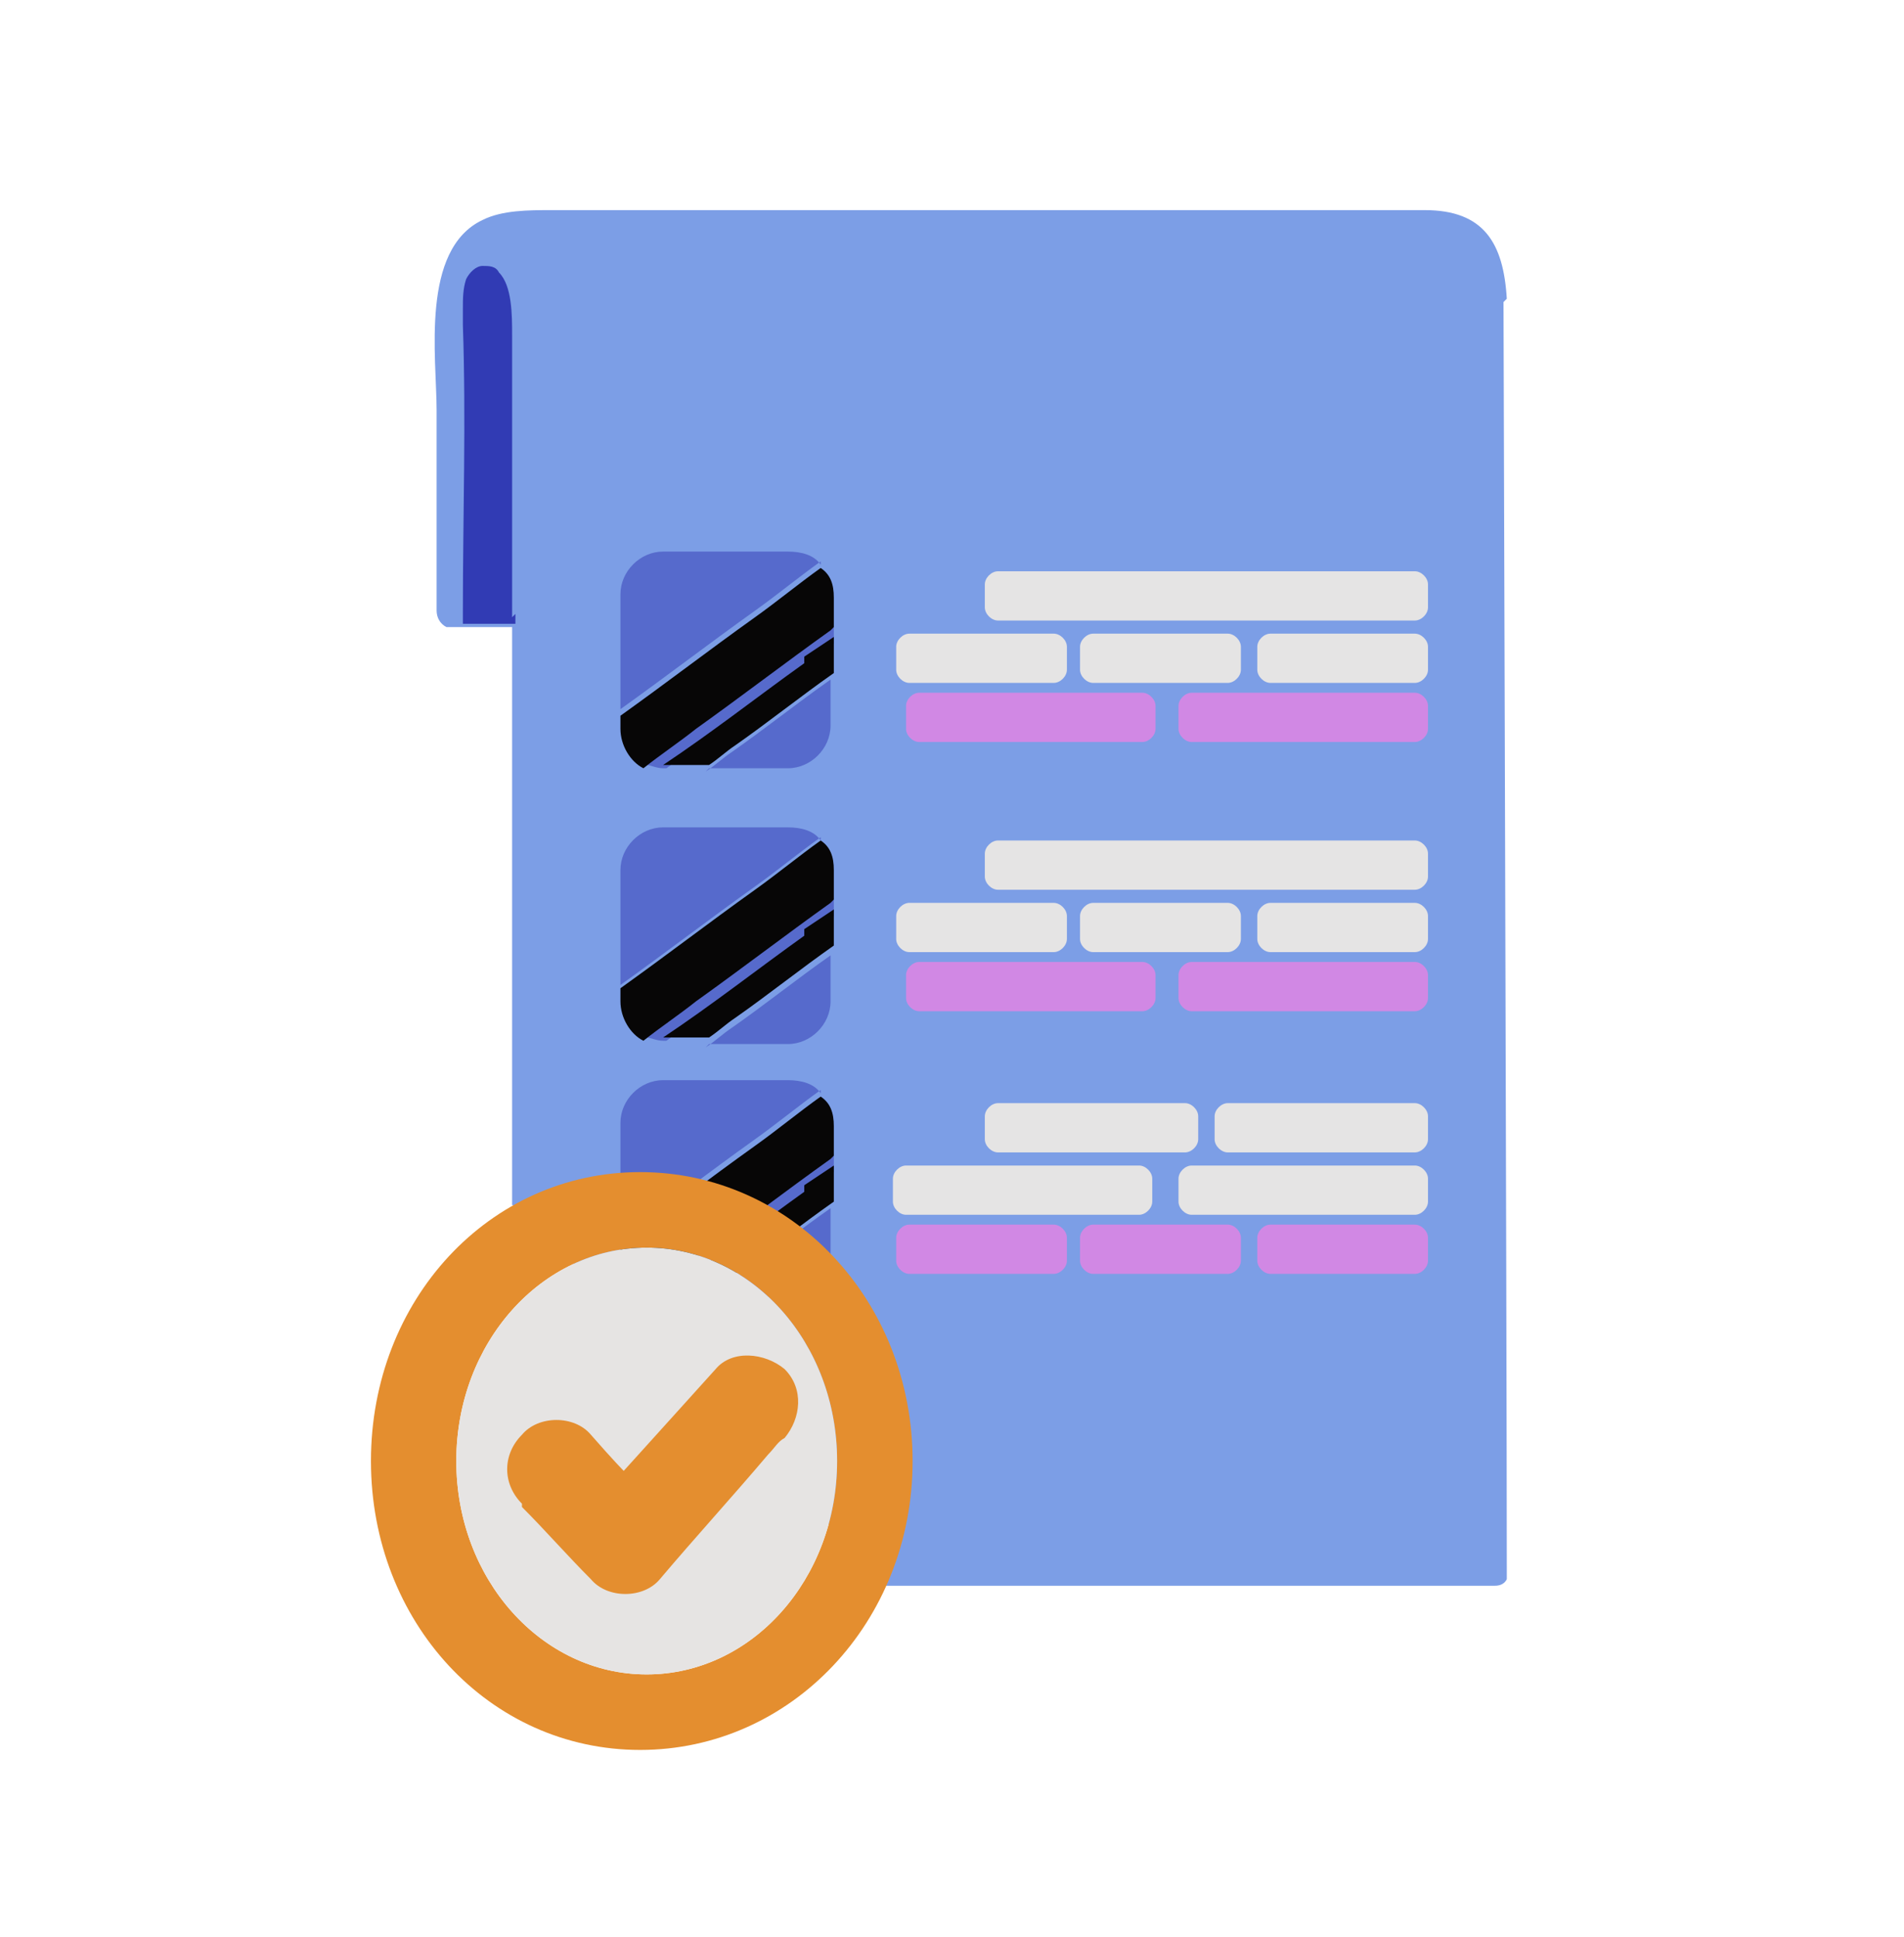 <?xml version="1.0" encoding="UTF-8"?>
<svg xmlns="http://www.w3.org/2000/svg" version="1.1" viewBox="0 0 58 59">
  <defs>
    <style>
      .cls-1 {
        fill: #566acc;
      }

      .cls-2 {
        fill: #7c9ee6;
      }

      .cls-3 {
        fill: #070606;
      }

      .cls-4 {
        fill: #e5e4e4;
      }

      .cls-5 {
        fill: #db9c7c;
      }

      .cls-6 {
        fill: #e48e2f;
      }

      .cls-7 {
        fill: #313bb4;
      }

      .cls-8 {
        fill: #e6e4e3;
      }

      .cls-9 {
        fill: #d188e4;
      }
    </style>
  </defs>
  <!-- Generator: Adobe Illustrator 28.6.0, SVG Export Plug-In . SVG Version: 1.2.0 Build 709)  -->
  <g>
    <g id="Capa_1">
      <path class="cls-5" d="M27.5,42.2s0,0,0,0c0,0,0,0,0,0Z"/>
      <path class="cls-5" d="M27.6,42.5s0,0,0,0c0,0,0,0,0,0Z"/>
      <path class="cls-2" d="M45.9,9.1c-.1-1.7-.7-2.7-2.5-2.7-7,0-24.8,0-26.6,0-.7,0-1.5,0-2.1.3-1.9.9-1.4,4.2-1.4,5.8,0,1.4,0,5.8,0,6.1,0,.2.1.4.3.5,0,0,0,0,.1,0,.1,0,.2,0,.3,0,.8,0,1.6,0,1.6,0,0,0,0,17.3,0,17.6.2,0,11.4,11.5,11.4,11.6,0,0,.1,0,.2,0h18c0,0,.2,0,.3,0,.1,0,.3,0,.4-.2,0,0,0,0,0,0,0,0,0,0,0,0,0,0,0,0,0-.1,0,0,0-.2,0-.3,0-6.4-.1-38.2-.1-38.5Z"/>
      <path class="cls-7" d="M15.6,18.8c0-2.9,0-5.7,0-8.6,0-.6,0-1.5-.4-1.9-.1-.2-.3-.2-.5-.2-.2,0-.4.2-.5.4-.1.3-.1.6-.1.9,0,.2,0,.3,0,.5.1,2.9,0,5.8,0,8.7,0,.1,0,.3,0,.4,0,0,0,0,0,0h1.6c0-.1,0-.2,0-.3Z"/>
      <path class="cls-4" d="M43.1,17.4h-12.7c-.2,0-.4.2-.4.4v.7c0,.2.2.4.4.4h12.7c.2,0,.4-.2.4-.4v-.7c0-.2-.2-.4-.4-.4Z"/>
      <path class="cls-9" d="M43.1,21.1h-6.8c-.2,0-.4.2-.4.4v.7c0,.2.2.4.4.4h6.8c.2,0,.4-.2.4-.4v-.7c0-.2-.2-.4-.4-.4Z"/>
      <path class="cls-9" d="M34.8,21.1h-6.8c-.2,0-.4.2-.4.4v.7c0,.2.2.4.4.4h6.8c.2,0,.4-.2.4-.4v-.7c0-.2-.2-.4-.4-.4Z"/>
      <path class="cls-4" d="M32.1,19.3h-4.4c-.2,0-.4.2-.4.4v.7c0,.2.2.4.4.4h4.4c.2,0,.4-.2.4-.4v-.7c0-.2-.2-.4-.4-.4Z"/>
      <path class="cls-4" d="M43.1,19.3h-4.4c-.2,0-.4.2-.4.4v.7c0,.2.2.4.4.4h4.4c.2,0,.4-.2.4-.4v-.7c0-.2-.2-.4-.4-.4Z"/>
      <path class="cls-4" d="M37.4,19.3h-4.1c-.2,0-.4.2-.4.4v.7c0,.2.2.4.4.4h4.1c.2,0,.4-.2.4-.4v-.7c0-.2-.2-.4-.4-.4Z"/>
      <path class="cls-9" d="M32.1,37.3h-4.4c-.2,0-.4.2-.4.4v.7c0,.2.2.4.4.4h4.4c.2,0,.4-.2.4-.4v-.7c0-.2-.2-.4-.4-.4Z"/>
      <path class="cls-9" d="M43.1,37.3h-4.4c-.2,0-.4.2-.4.4v.7c0,.2.2.4.4.4h4.4c.2,0,.4-.2.4-.4v-.7c0-.2-.2-.4-.4-.4Z"/>
      <path class="cls-9" d="M37.4,37.3h-4.1c-.2,0-.4.2-.4.4v.7c0,.2.2.4.4.4h4.1c.2,0,.4-.2.4-.4v-.7c0-.2-.2-.4-.4-.4Z"/>
      <path class="cls-4" d="M43.1,25.6h-12.7c-.2,0-.4.2-.4.4v.7c0,.2.2.4.4.4h12.7c.2,0,.4-.2.4-.4v-.7c0-.2-.2-.4-.4-.4Z"/>
      <path class="cls-9" d="M43.1,29.3h-6.8c-.2,0-.4.2-.4.4v.7c0,.2.2.4.4.4h6.8c.2,0,.4-.2.4-.4v-.7c0-.2-.2-.4-.4-.4Z"/>
      <path class="cls-9" d="M34.8,29.3h-6.8c-.2,0-.4.2-.4.4v.7c0,.2.2.4.4.4h6.8c.2,0,.4-.2.4-.4v-.7c0-.2-.2-.4-.4-.4Z"/>
      <path class="cls-4" d="M34.7,35.5h-7.1c-.2,0-.4.2-.4.4v.7c0,.2.2.4.4.4h7.1c.2,0,.4-.2.4-.4v-.7c0-.2-.2-.4-.4-.4Z"/>
      <path class="cls-4" d="M36.1,33.6h-5.7c-.2,0-.4.2-.4.4v.7c0,.2.2.4.4.4h5.7c.2,0,.4-.2.4-.4v-.7c0-.2-.2-.4-.4-.4Z"/>
      <path class="cls-4" d="M43.1,33.6h-5.7c-.2,0-.4.2-.4.4v.7c0,.2.2.4.4.4h5.7c.2,0,.4-.2.4-.4v-.7c0-.2-.2-.4-.4-.4Z"/>
      <path class="cls-4" d="M43.1,35.5h-6.8c-.2,0-.4.2-.4.4v.7c0,.2.2.4.4.4h6.8c.2,0,.4-.2.4-.4v-.7c0-.2-.2-.4-.4-.4Z"/>
      <path class="cls-4" d="M32.1,27.5h-4.4c-.2,0-.4.2-.4.4v.7c0,.2.2.4.4.4h4.4c.2,0,.4-.2.4-.4v-.7c0-.2-.2-.4-.4-.4Z"/>
      <path class="cls-4" d="M43.1,27.5h-4.4c-.2,0-.4.2-.4.4v.7c0,.2.2.4.4.4h4.4c.2,0,.4-.2.4-.4v-.7c0-.2-.2-.4-.4-.4Z"/>
      <path class="cls-4" d="M37.4,27.5h-4.1c-.2,0-.4.2-.4.4v.7c0,.2.2.4.4.4h4.1c.2,0,.4-.2.4-.4v-.7c0-.2-.2-.4-.4-.4Z"/>
      <path class="cls-1" d="M21.6,23.4h2.4c.7,0,1.3-.6,1.3-1.3v-1.4c-1,.7-2,1.5-3,2.2-.3.2-.5.4-.8.6Z"/>
      <path class="cls-1" d="M24.5,20.2c.3-.2.6-.4.9-.6v-.5c-1.4,1-2.7,2-4.1,3-.5.4-1.1.8-1.6,1.2.1,0,.3.1.5.1,0,0,0,0,.1,0,1.4-1,2.8-2.1,4.3-3.1Z"/>
      <path class="cls-1" d="M25,17.2c-.2-.3-.6-.4-1-.4h-3.8c-.7,0-1.3.6-1.3,1.3v3.5c1.4-1,2.7-2,4.1-3,.7-.5,1.3-1,2-1.5Z"/>
      <path class="cls-3" d="M25.4,19.1v-.9c0-.4-.1-.7-.4-.9-.7.5-1.3,1-2,1.5-1.4,1-2.7,2-4.1,3v.4c0,.5.3,1,.7,1.2.5-.4,1.1-.8,1.6-1.2,1.4-1,2.7-2,4.1-3Z"/>
      <path class="cls-3" d="M24.5,20.2c-1.4,1-2.8,2.1-4.3,3.1,0,0,0,0-.1,0,0,0,.1,0,.2,0h1.3c.3-.2.5-.4.8-.6,1-.7,2-1.5,3-2.2v-1.1c-.3.2-.6.4-.9.6Z"/>
      <path class="cls-1" d="M21.6,31.8h2.4c.7,0,1.3-.6,1.3-1.3v-1.4c-1,.7-2,1.5-3,2.2-.3.2-.5.4-.8.6Z"/>
      <path class="cls-1" d="M24.5,28.5c.3-.2.6-.4.9-.6v-.5c-1.4,1-2.7,2-4.1,3-.5.4-1.1.8-1.6,1.2.1,0,.3.1.5.1,0,0,0,0,.1,0,1.4-1,2.8-2.1,4.3-3.1Z"/>
      <path class="cls-1" d="M25,25.6c-.2-.3-.6-.4-1-.4h-3.8c-.7,0-1.3.6-1.3,1.3v3.5c1.4-1,2.7-2,4.1-3,.7-.5,1.3-1,2-1.5Z"/>
      <path class="cls-3" d="M25.4,27.4v-.9c0-.4-.1-.7-.4-.9-.7.5-1.3,1-2,1.5-1.4,1-2.7,2-4.1,3v.4c0,.5.3,1,.7,1.2.5-.4,1.1-.8,1.6-1.2,1.4-1,2.7-2,4.1-3Z"/>
      <path class="cls-3" d="M24.5,28.5c-1.4,1-2.8,2.1-4.3,3.1,0,0,0,0-.1,0,0,0,.1,0,.2,0h1.3c.3-.2.5-.4.8-.6,1-.7,2-1.5,3-2.2v-1.1c-.3.2-.6.4-.9.6Z"/>
      <path class="cls-1" d="M21.6,39.5h2.4c.7,0,1.3-.6,1.3-1.3v-1.4c-1,.7-2,1.5-3,2.2-.3.2-.5.4-.8.6Z"/>
      <path class="cls-1" d="M24.5,36.3c.3-.2.6-.4.9-.6v-.5c-1.4,1-2.7,2-4.1,3-.5.4-1.1.8-1.6,1.2.1,0,.3.1.5.1,0,0,0,0,.1,0,1.4-1,2.8-2.1,4.3-3.1Z"/>
      <path class="cls-1" d="M25,33.3c-.2-.3-.6-.4-1-.4h-3.8c-.7,0-1.3.6-1.3,1.3v3.5c1.4-1,2.7-2,4.1-3,.7-.5,1.3-1,2-1.5Z"/>
      <path class="cls-3" d="M25.4,35.2v-.9c0-.4-.1-.7-.4-.9-.7.5-1.3,1-2,1.5-1.4,1-2.7,2-4.1,3v.4c0,.5.3,1,.7,1.2.5-.4,1.1-.8,1.6-1.2,1.4-1,2.7-2,4.1-3Z"/>
      <path class="cls-3" d="M24.5,36.3c-1.4,1-2.8,2.1-4.3,3.1,0,0,0,0-.1,0,0,0,.1,0,.2,0h1.3c.3-.2.5-.4.8-.6,1-.7,2-1.5,3-2.2v-1.1c-.3.2-.6.4-.9.6Z"/>
      <path class="cls-6" d="M19.5,35.7c-4.6,0-8.2,3.9-8.2,8.8s3.6,8.8,8.2,8.8,8.3-3.9,8.3-8.8-3.7-8.8-8.3-8.8ZM19.7,51c-3.2,0-5.8-2.9-5.8-6.5s2.6-6.5,5.8-6.5,5.8,2.9,5.8,6.5-2.6,6.5-5.8,6.5Z"/>
      <path class="cls-8" d="M19.7,51c3.2,0,5.8-2.9,5.8-6.5s-2.6-6.5-5.8-6.5-5.8,2.9-5.8,6.5,2.6,6.5,5.8,6.5Z"/>
      <path class="cls-6" d="M15.9,45.9c.7.7,1.4,1.5,2.1,2.2.5.6,1.6.6,2.1,0,1.1-1.3,2.2-2.5,3.3-3.8.2-.2.3-.4.5-.5.5-.6.6-1.5,0-2.1-.6-.5-1.6-.6-2.1,0-.9,1-2.8,3.1-2.8,3.1,0,0-.3-.3-1-1.1-.5-.6-1.6-.6-2.1,0-.6.6-.6,1.5,0,2.1Z"/>
    </g>
  </g>
</svg>